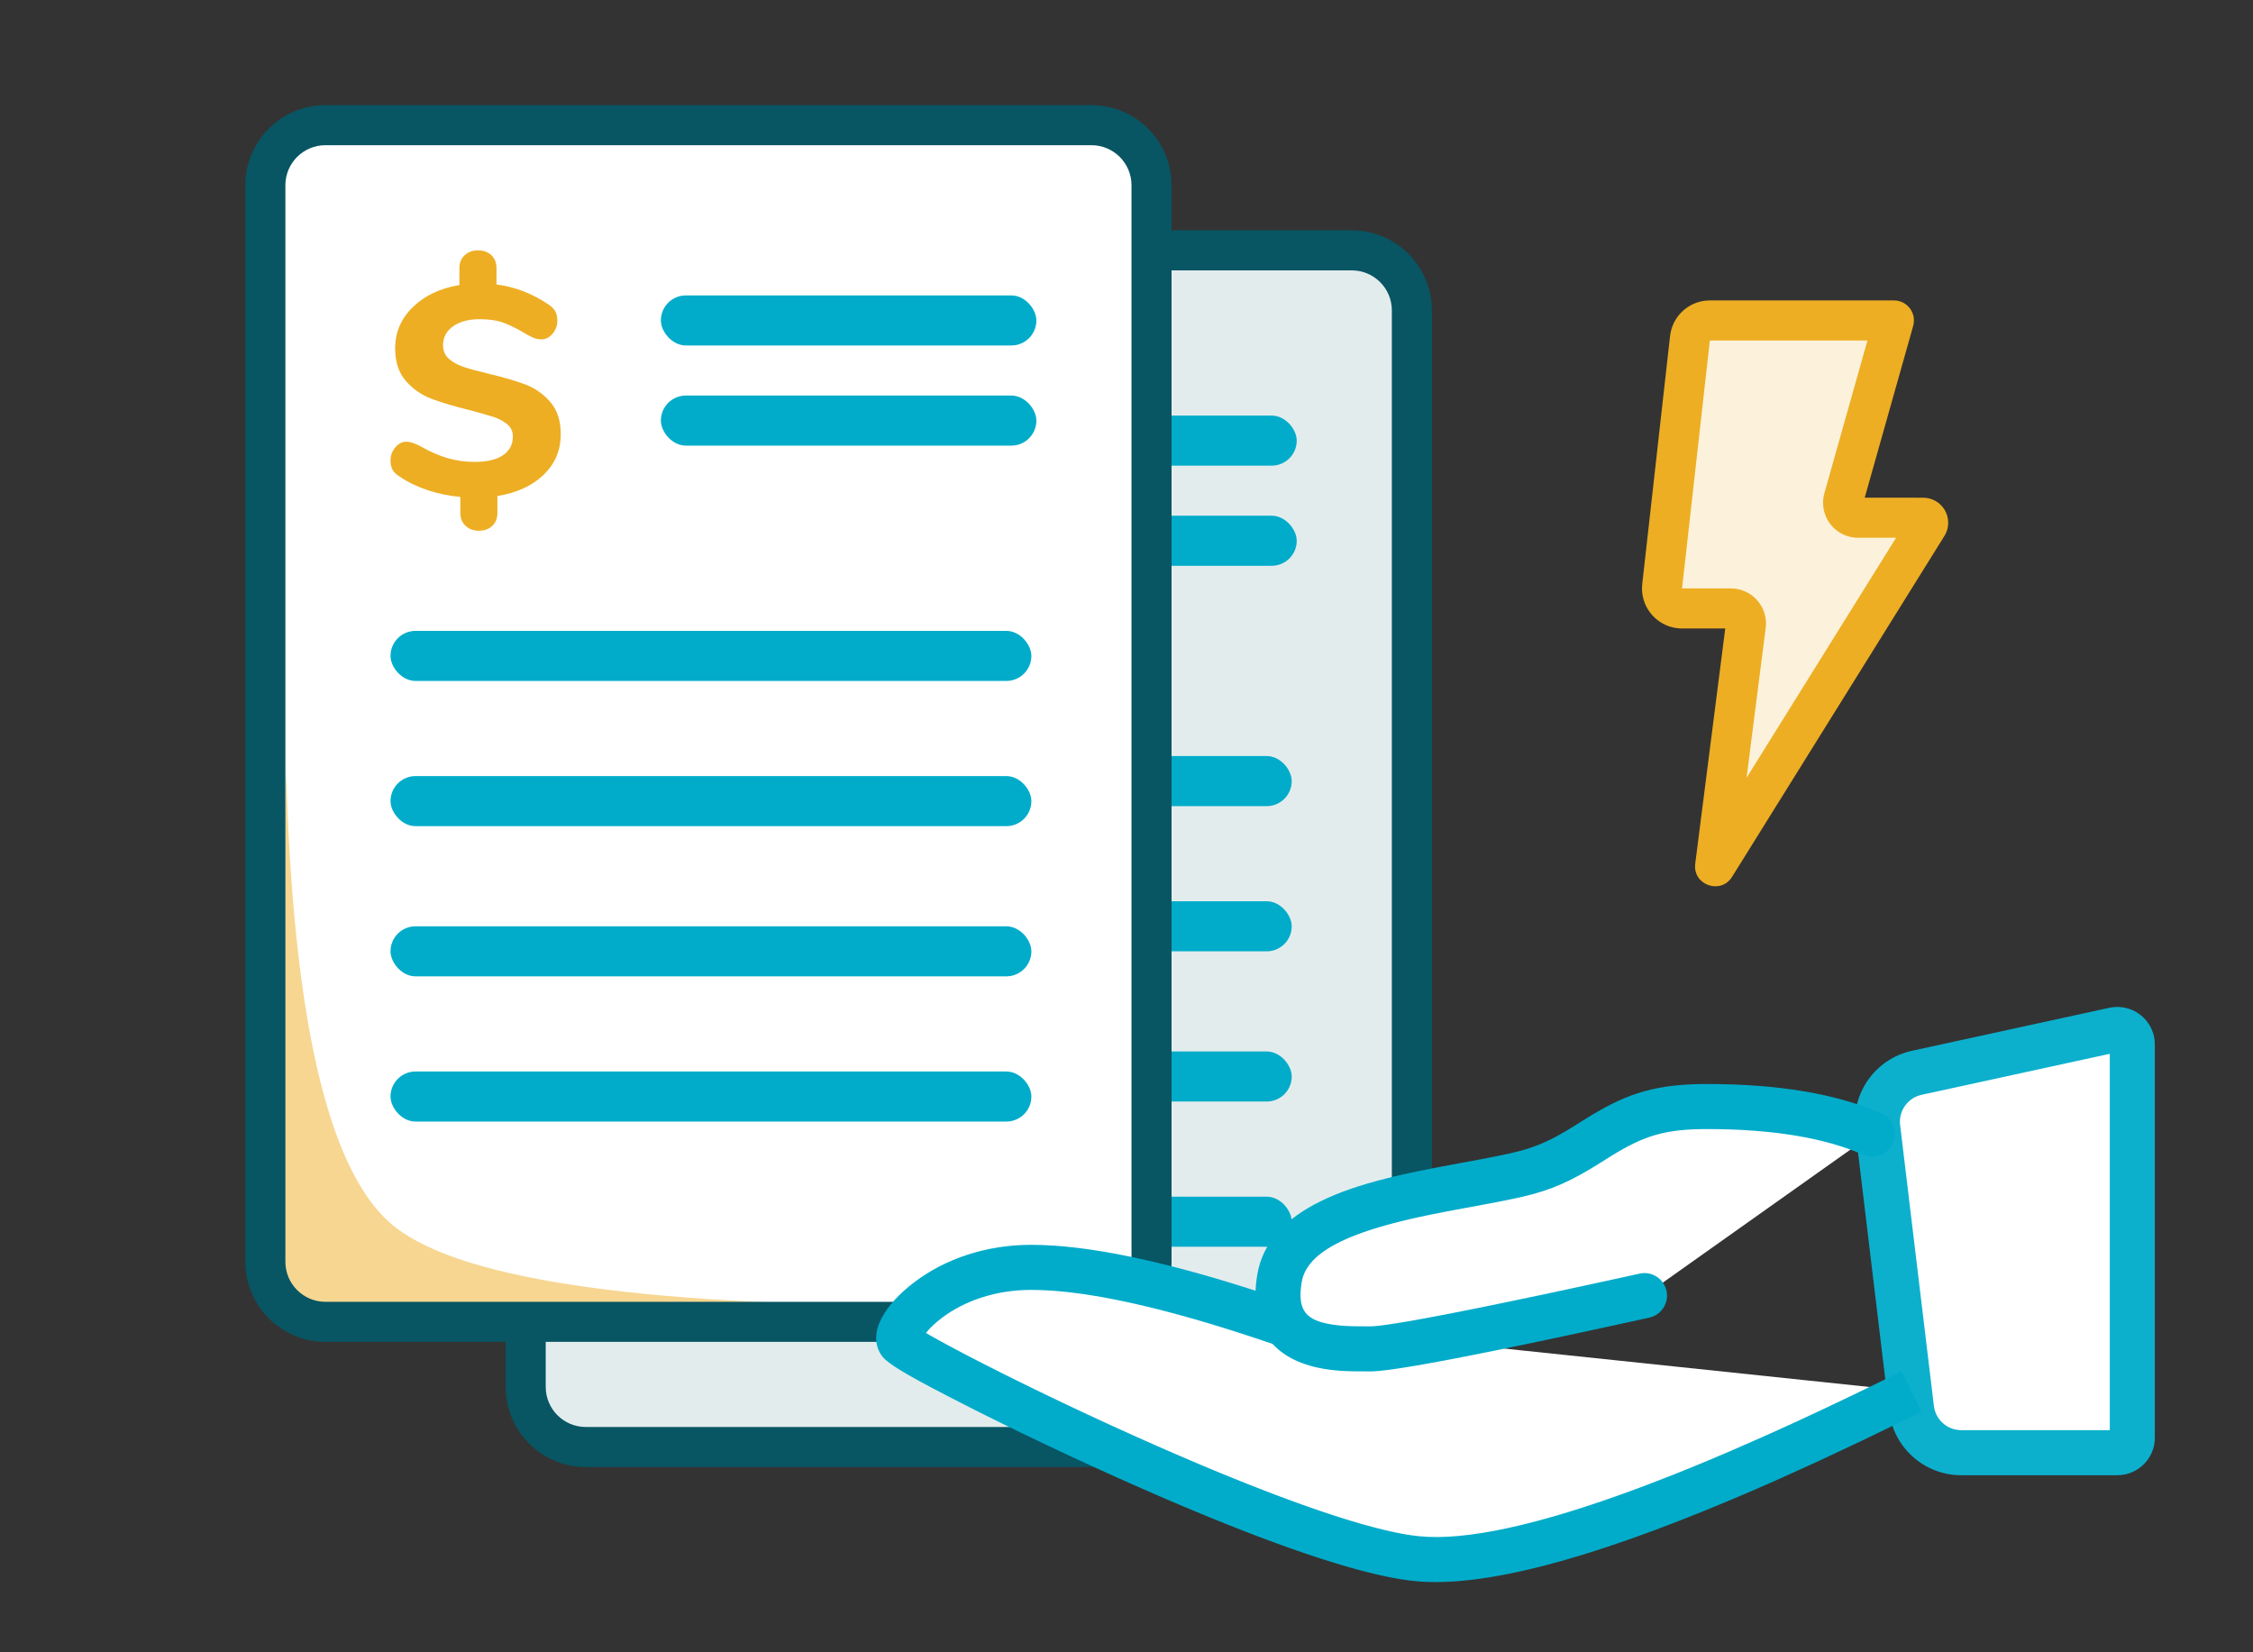 <?xml version="1.0" encoding="UTF-8"?>
<svg width="450px" height="330px" viewBox="0 0 450 330" version="1.1" xmlns="http://www.w3.org/2000/svg" xmlns:xlink="http://www.w3.org/1999/xlink">
    <rect x="0" y="0" width="450" height="330" fill="#333333" stroke="none"/>
    <title>Clearnox - Illustration 6</title>
    <g id="Clearnox---Illustration-6" stroke="none" stroke-width="1" fill="none" fill-rule="evenodd">
        <g id="Group-Copy-2" transform="translate(105, 50)">
            <rect id="Rectangle-Copy-7" fill="#FFFFFF" x="0" y="0" width="177" height="239" rx="6"></rect>
            <path d="M0,235.75 C59.714,235.75 95.776,230.219 108.185,219.157 C120.595,208.096 127.485,178.043 128.857,129 L132,231.171 C131.837,234.67 131.056,236.912 129.658,237.897 C128.259,238.881 125.393,239.207 121.06,238.874 L0,235.75 Z" id="Path-2" fill="#F6D691" transform="translate(66, 184) scale(-1, 1) translate(-66, -184) "></path>
            <rect id="Rectangle-Copy-6" fill="#E3ECED" x="0" y="0" width="177" height="239" rx="12"></rect>
            <path d="M165,-4 L12,-4 C3.163,-4 -4,3.163 -4,12 L-4,227 C-4,235.837 3.163,243 12,243 L165,243 C173.837,243 181,235.837 181,227 L181,12 C181,3.163 173.837,-4 165,-4 Z M12,4 L165,4 C169.418,4 173,7.582 173,12 L173,227 C173,231.418 169.418,235 165,235 L12,235 C7.582,235 4,231.418 4,227 L4,12 C4,7.582 7.582,4 12,4 Z" id="Rectangle" fill="#085563" fill-rule="nonzero"></path>
            <path d="M42.648,81 C43.759,81 44.653,80.674 45.332,80.022 C46.011,79.37 46.35,78.511 46.35,77.444 L46.35,77.444 L46.35,74.067 C50.217,73.435 53.292,72.022 55.575,69.83 C57.858,67.637 59,64.941 59,61.741 C59,59.054 58.311,56.911 56.933,55.311 C55.555,53.711 53.909,52.546 51.996,51.815 C50.083,51.084 47.626,50.363 44.623,49.652 C42.483,49.138 40.817,48.684 39.624,48.289 C38.431,47.894 37.444,47.351 36.662,46.659 C35.881,45.968 35.49,45.069 35.49,43.963 C35.49,42.383 36.158,41.119 37.495,40.17 C38.832,39.222 40.612,38.748 42.833,38.748 C44.766,38.748 46.402,39.005 47.739,39.519 C49.076,40.032 50.587,40.802 52.274,41.83 C52.973,42.225 53.518,42.481 53.909,42.6 C54.3,42.719 54.722,42.778 55.174,42.778 C55.997,42.778 56.727,42.402 57.365,41.652 C58.002,40.901 58.321,40.032 58.321,39.044 C58.321,38.333 58.188,37.721 57.92,37.207 C57.653,36.694 57.211,36.24 56.593,35.844 C53.344,33.632 49.868,32.289 46.165,31.815 L46.165,31.815 L46.165,28.556 C46.165,27.489 45.826,26.63 45.147,25.978 C44.468,25.326 43.574,25 42.463,25 C41.393,25 40.509,25.326 39.809,25.978 C39.11,26.63 38.76,27.489 38.76,28.556 L38.76,28.556 L38.76,31.933 C34.935,32.565 31.839,34.027 29.474,36.319 C27.108,38.61 25.926,41.356 25.926,44.556 C25.926,47.281 26.635,49.454 28.054,51.074 C29.474,52.694 31.171,53.879 33.145,54.63 C35.12,55.38 37.629,56.131 40.673,56.881 C42.771,57.435 44.376,57.889 45.486,58.244 C46.597,58.6 47.533,59.094 48.294,59.726 C49.055,60.358 49.436,61.168 49.436,62.156 C49.436,63.775 48.777,65.03 47.461,65.919 C46.145,66.807 44.252,67.252 41.784,67.252 C39.933,67.252 38.154,67.005 36.446,66.511 C34.739,66.017 32.94,65.237 31.047,64.17 C29.895,63.538 28.929,63.222 28.147,63.222 C27.324,63.222 26.594,63.598 25.956,64.348 C25.319,65.099 25,65.968 25,66.956 C25,67.706 25.134,68.328 25.401,68.822 C25.668,69.316 26.131,69.76 26.789,70.156 C28.394,71.262 30.255,72.17 32.374,72.881 C34.492,73.593 36.683,74.047 38.946,74.244 L38.946,74.244 L38.946,77.444 C38.946,78.511 39.295,79.37 39.995,80.022 C40.694,80.674 41.578,81 42.648,81 Z" id="$" fill="#EDAE23" fill-rule="nonzero"></path>
            <rect id="Rectangle" fill="#00ACCA" x="79" y="33" width="75" height="10" rx="5"></rect>
            <rect id="Rectangle-Copy" fill="#00ACCA" x="79" y="53" width="75" height="10" rx="5"></rect>
            <rect id="Rectangle-Copy-2" fill="#00ACCA" x="25" y="101" width="128" height="10" rx="5"></rect>
            <rect id="Rectangle-Copy-3" fill="#00ACCA" x="25" y="130" width="128" height="10" rx="5"></rect>
            <rect id="Rectangle-Copy-4" fill="#00ACCA" x="25" y="160" width="128" height="10" rx="5"></rect>
            <rect id="Rectangle-Copy-5" fill="#00ACCA" x="25" y="189" width="128" height="10" rx="5"></rect>
        </g>
        <g id="Group-Copy" transform="translate(53, 25)">
            <rect id="Rectangle-Copy-7" fill="#FFFFFF" x="0" y="0" width="177" height="239" rx="6"></rect>
            <path d="M1,235.75 C60.714,235.75 96.776,230.219 109.185,219.157 C121.595,208.096 128.485,178.043 129.857,129 L133,231.171 C132.837,234.67 132.056,236.912 130.658,237.897 C129.259,238.881 126.393,239.207 122.06,238.874 L1,235.75 Z" id="Path-2" fill="#F6D691" transform="translate(67, 184) scale(-1, 1) translate(-67, -184) "></path>
            <path d="M165,-4 L12,-4 C3.163,-4 -4,3.163 -4,12 L-4,227 C-4,235.837 3.163,243 12,243 L165,243 C173.837,243 181,235.837 181,227 L181,12 C181,3.163 173.837,-4 165,-4 Z M12,4 L165,4 C169.418,4 173,7.582 173,12 L173,227 C173,231.418 169.418,235 165,235 L12,235 C7.582,235 4,231.418 4,227 L4,12 C4,7.582 7.582,4 12,4 Z" id="Rectangle" fill="#085563" fill-rule="nonzero"></path>
            <path d="M42.648,81 C43.759,81 44.653,80.674 45.332,80.022 C46.011,79.37 46.35,78.511 46.35,77.444 L46.35,77.444 L46.35,74.067 C50.217,73.435 53.292,72.022 55.575,69.83 C57.858,67.637 59,64.941 59,61.741 C59,59.054 58.311,56.911 56.933,55.311 C55.555,53.711 53.909,52.546 51.996,51.815 C50.083,51.084 47.626,50.363 44.623,49.652 C42.483,49.138 40.817,48.684 39.624,48.289 C38.431,47.894 37.444,47.351 36.662,46.659 C35.881,45.968 35.49,45.069 35.49,43.963 C35.49,42.383 36.158,41.119 37.495,40.17 C38.832,39.222 40.612,38.748 42.833,38.748 C44.766,38.748 46.402,39.005 47.739,39.519 C49.076,40.032 50.587,40.802 52.274,41.83 C52.973,42.225 53.518,42.481 53.909,42.6 C54.3,42.719 54.722,42.778 55.174,42.778 C55.997,42.778 56.727,42.402 57.365,41.652 C58.002,40.901 58.321,40.032 58.321,39.044 C58.321,38.333 58.188,37.721 57.92,37.207 C57.653,36.694 57.211,36.24 56.593,35.844 C53.344,33.632 49.868,32.289 46.165,31.815 L46.165,31.815 L46.165,28.556 C46.165,27.489 45.826,26.63 45.147,25.978 C44.468,25.326 43.574,25 42.463,25 C41.393,25 40.509,25.326 39.809,25.978 C39.11,26.63 38.76,27.489 38.76,28.556 L38.76,28.556 L38.76,31.933 C34.935,32.565 31.839,34.027 29.474,36.319 C27.108,38.61 25.926,41.356 25.926,44.556 C25.926,47.281 26.635,49.454 28.054,51.074 C29.474,52.694 31.171,53.879 33.145,54.63 C35.12,55.38 37.629,56.131 40.673,56.881 C42.771,57.435 44.376,57.889 45.486,58.244 C46.597,58.6 47.533,59.094 48.294,59.726 C49.055,60.358 49.436,61.168 49.436,62.156 C49.436,63.775 48.777,65.03 47.461,65.919 C46.145,66.807 44.252,67.252 41.784,67.252 C39.933,67.252 38.154,67.005 36.446,66.511 C34.739,66.017 32.94,65.237 31.047,64.17 C29.895,63.538 28.929,63.222 28.147,63.222 C27.324,63.222 26.594,63.598 25.956,64.348 C25.319,65.099 25,65.968 25,66.956 C25,67.706 25.134,68.328 25.401,68.822 C25.668,69.316 26.131,69.76 26.789,70.156 C28.394,71.262 30.255,72.17 32.374,72.881 C34.492,73.593 36.683,74.047 38.946,74.244 L38.946,74.244 L38.946,77.444 C38.946,78.511 39.295,79.37 39.995,80.022 C40.694,80.674 41.578,81 42.648,81 Z" id="$" fill="#EDAE23" fill-rule="nonzero"></path>
            <rect id="Rectangle" fill="#00ACCA" x="79" y="34" width="75" height="10" rx="5"></rect>
            <rect id="Rectangle-Copy" fill="#00ACCA" x="79" y="54" width="75" height="10" rx="5"></rect>
            <rect id="Rectangle-Copy-2" fill="#00ACCA" x="25" y="101" width="128" height="10" rx="5"></rect>
            <rect id="Rectangle-Copy-3" fill="#00ACCA" x="25" y="130" width="128" height="10" rx="5"></rect>
            <rect id="Rectangle-Copy-4" fill="#00ACCA" x="25" y="160" width="128" height="10" rx="5"></rect>
            <rect id="Rectangle-Copy-5" fill="#00ACCA" x="25" y="189" width="128" height="10" rx="5"></rect>
        </g>
        <g id="Group-9" transform="translate(179.558, 204.884)">
            <path d="M242.699,0.792 L203.293,9.375 C198.255,10.473 194.877,15.221 195.492,20.34 L202.236,76.442 C202.84,81.467 207.104,85.249 212.165,85.249 L243.338,85.249 C244.995,85.249 246.338,83.905 246.338,82.249 L246.338,3.724 C246.338,2.067 244.995,0.724 243.338,0.724 C243.123,0.724 242.909,0.747 242.699,0.792 Z" id="Path-30-Copy" fill="#FFFFFF"></path>
            <path d="M78.065,59.952 C55.602,52.141 38.384,48.236 26.411,48.236 C8.452,48.236 -1.674,60.514 0.228,63.273 C2.129,66.033 77.182,103.764 103.443,106.412 C120.95,108.178 153.883,97.043 202.243,73.007" id="Path-32-Copy" fill="#FFFFFF"></path>
            <path d="M194.407,21.617 C186.038,17.95 175.029,16.116 161.378,16.116 C140.902,16.116 139.905,26.019 123.442,29.764 C106.979,33.51 78.52,35.559 76.009,50.401 C73.498,65.242 87.799,64.463 94.057,64.515 C98.229,64.549 116.51,61.004 148.9,53.88" id="Path-31-Copy" fill="#FFFFFF"></path>
            <path d="M243.338,-3.776 C242.801,-3.776 242.266,-3.719 241.742,-3.604 L202.335,4.979 C195.03,6.57 190.132,13.454 191.024,20.877 L197.768,76.979 C198.644,84.266 204.826,89.749 212.165,89.749 L243.338,89.749 C247.48,89.749 250.838,86.391 250.838,82.249 L250.838,3.724 C250.838,-0.418 247.48,-3.776 243.338,-3.776 Z M241.837,5.585 L241.837,80.749 L212.165,80.749 C209.381,80.749 207.036,78.669 206.704,75.905 L199.96,19.803 L199.937,19.575 C199.723,16.848 201.554,14.36 204.25,13.772 L241.837,5.585 Z" id="Path-30" fill="#0CB0CD" fill-rule="nonzero"></path>
            <path d="M26.411,43.736 C32.099,43.736 38.823,44.554 46.599,46.186 L48.025,46.492 C48.504,46.597 48.987,46.705 49.473,46.816 L50.945,47.157 C51.44,47.274 51.938,47.394 52.44,47.517 L53.959,47.894 C54.469,48.023 54.983,48.155 55.5,48.29 L57.066,48.703 L58.654,49.134 C58.921,49.207 59.188,49.281 59.457,49.356 L61.08,49.814 C61.353,49.892 61.626,49.971 61.901,50.05 L63.559,50.535 C63.838,50.617 64.117,50.7 64.397,50.784 L66.091,51.295 L67.808,51.825 L69.549,52.372 C69.841,52.465 70.134,52.558 70.428,52.653 L72.204,53.227 L74.003,53.819 L75.826,54.429 L77.673,55.056 C77.983,55.162 78.293,55.269 78.605,55.377 L79.543,55.702 L76.587,64.202 L74.813,63.59 C74.519,63.489 74.226,63.389 73.934,63.29 L72.194,62.703 L70.477,62.132 L68.783,61.579 L67.112,61.042 C66.836,60.954 66.56,60.867 66.285,60.78 L64.649,60.269 L63.036,59.774 C62.769,59.693 62.503,59.613 62.238,59.533 L60.66,59.064 L59.105,58.611 L57.573,58.176 L56.064,57.757 L54.578,57.355 L53.116,56.97 L51.677,56.601 L50.261,56.25 L48.869,55.915 L47.5,55.597 L46.155,55.296 L44.832,55.011 C44.396,54.919 43.963,54.83 43.534,54.744 L42.258,54.493 L41.006,54.259 C40.8,54.221 40.594,54.184 40.389,54.148 L39.172,53.939 C38.57,53.839 37.976,53.745 37.391,53.657 L36.234,53.49 C35.47,53.384 34.721,53.289 33.989,53.206 L32.901,53.089 C32.364,53.034 31.835,52.986 31.315,52.945 L30.287,52.87 C28.932,52.781 27.64,52.736 26.411,52.736 C19.343,52.736 13.133,54.889 8.577,58.316 C7.276,59.294 6.207,60.318 5.453,61.249 L5.383,61.337 L6.042,61.719 L7.027,62.278 L8.119,62.884 L9.312,63.535 L11.052,64.468 L12.949,65.469 L14.467,66.259 L15.522,66.803 L17.341,67.734 L19.216,68.683 L21.145,69.65 L23.121,70.632 L25.141,71.627 L27.201,72.633 L29.295,73.646 L31.42,74.666 L33.571,75.69 C33.931,75.86 34.293,76.031 34.655,76.202 L36.836,77.227 L39.033,78.251 L41.239,79.27 C41.608,79.439 41.977,79.608 42.345,79.777 L45.35,81.144 L47.705,82.204 L50.805,83.583 L53.099,84.591 L55.365,85.577 L58.342,86.854 L60.539,87.784 L62.705,88.689 L64.131,89.279 L66.242,90.143 L68.319,90.98 L69.685,91.524 L71.703,92.317 L73.027,92.831 L74.983,93.579 L76.265,94.062 L77.53,94.532 L78.777,94.99 L80.613,95.652 L82.407,96.285 L83.579,96.69 L84.732,97.082 L85.865,97.46 L86.978,97.824 L88.07,98.175 L89.142,98.511 L90.193,98.833 L91.223,99.141 L92.231,99.434 L93.217,99.713 L94.654,100.103 L95.584,100.345 L96.49,100.571 C96.64,100.607 96.788,100.643 96.935,100.678 L97.807,100.881 L98.654,101.069 L99.478,101.241 L100.277,101.397 L101.051,101.537 C101.305,101.581 101.555,101.622 101.8,101.661 L102.524,101.769 C102.998,101.835 103.455,101.891 103.894,101.935 C113.219,102.875 127.752,99.721 147.342,92.454 L149.422,91.674 C150.822,91.144 152.246,90.593 153.695,90.023 L155.888,89.151 C156.256,89.004 156.626,88.855 156.998,88.704 L159.246,87.787 C159.624,87.632 160.003,87.475 160.384,87.317 L162.688,86.355 C163.075,86.192 163.464,86.028 163.854,85.862 L166.214,84.854 C168.195,84.001 170.215,83.117 172.274,82.2 L174.763,81.086 C175.181,80.897 175.6,80.708 176.021,80.517 L178.565,79.357 C178.992,79.161 179.421,78.964 179.851,78.765 L182.45,77.559 L185.086,76.323 L187.759,75.056 L190.469,73.758 C190.923,73.539 191.379,73.319 191.837,73.098 L194.601,71.755 C195.065,71.529 195.53,71.301 195.997,71.072 L198.816,69.683 L200.24,68.977 L204.245,77.037 C203.263,77.525 202.287,78.008 201.317,78.486 L198.426,79.904 L195.572,81.29 C194.627,81.747 193.688,82.199 192.756,82.645 L189.977,83.968 C185.376,86.148 180.932,88.196 176.642,90.114 L174.087,91.248 L171.569,92.351 C170.735,92.714 169.908,93.071 169.087,93.423 L166.643,94.463 C137.537,106.756 116.422,112.244 102.991,110.889 C102.129,110.802 101.217,110.681 100.256,110.526 L99.421,110.385 L98.563,110.228 L97.682,110.055 L96.778,109.866 C96.473,109.8 96.164,109.732 95.852,109.661 L94.903,109.44 L93.932,109.204 L92.94,108.953 C92.773,108.909 92.605,108.866 92.436,108.821 L91.411,108.547 L90.365,108.257 L89.299,107.953 L88.212,107.634 L87.104,107.3 L85.977,106.951 L84.249,106.402 L83.072,106.018 L81.876,105.62 L80.662,105.208 L79.429,104.783 L78.177,104.344 L76.266,103.66 L74.969,103.187 L73.655,102.701 L71.652,101.949 L69.611,101.167 L67.532,100.357 L65.418,99.52 L63.268,98.655 L61.084,97.764 L58.866,96.846 L57.37,96.219 L55.098,95.258 L52.795,94.273 L51.243,93.601 L48.099,92.227 L46.507,91.524 L44.097,90.45 L41.66,89.353 L39.72,88.472 L37.479,87.446 L34.129,85.896 L31.911,84.858 L29.711,83.82 L27.531,82.782 L25.378,81.749 L23.255,80.722 L21.167,79.702 L19.119,78.693 L17.114,77.697 L15.157,76.716 L12.322,75.277 L10.041,74.103 L7.927,73.004 L6.379,72.188 L4.954,71.426 L3.649,70.715 L2.461,70.053 L1.645,69.586 L1.136,69.289 L0.655,69.002 L-0.017,68.591 L-0.431,68.33 L-0.819,68.077 L-1.354,67.716 L-1.678,67.485 L-1.978,67.263 L-2.254,67.049 L-2.505,66.843 L-2.733,66.643 L-2.938,66.451 L-3.12,66.265 C-3.262,66.112 -3.381,65.967 -3.478,65.826 C-6.493,61.45 -2.879,55.672 3.167,51.124 C9.255,46.543 17.355,43.736 26.411,43.736 Z" id="Path-32" fill="#00ACCA" fill-rule="nonzero"></path>
            <path d="M161.378,11.616 C175.602,11.616 187.207,13.549 196.213,17.495 C198.489,18.493 199.526,21.147 198.529,23.423 C197.531,25.699 194.877,26.736 192.601,25.739 C184.869,22.351 174.455,20.616 161.378,20.616 C153.038,20.616 148.857,21.942 142.499,25.839 L139.916,27.459 C134.367,30.938 130.372,32.803 124.44,34.152 L123.246,34.417 L122.411,34.595 L121.081,34.868 L119.639,35.153 L116.602,35.729 L110.698,36.824 L108.836,37.179 L106.732,37.594 L105.197,37.91 L104.093,38.146 L103.015,38.384 L101.963,38.625 L100.938,38.869 L99.938,39.115 L98.964,39.364 L98.016,39.616 L97.093,39.871 L96.196,40.129 C96.049,40.172 95.903,40.215 95.758,40.259 L94.899,40.521 L94.066,40.787 C93.929,40.832 93.793,40.877 93.659,40.922 L92.864,41.193 C92.733,41.238 92.604,41.284 92.476,41.33 L91.718,41.606 L90.986,41.886 L90.279,42.17 C90.164,42.217 90.049,42.265 89.935,42.313 L89.266,42.602 C83.899,44.982 81.02,47.758 80.446,51.151 C79.562,56.38 81.004,58.491 85.313,59.43 L85.823,59.533 C85.91,59.55 85.998,59.566 86.087,59.581 L86.636,59.67 L87.164,59.744 L87.647,59.803 L88.13,59.853 L88.623,59.895 L89.133,59.929 C89.22,59.934 89.308,59.939 89.398,59.943 L90.242,59.977 L91.186,59.998 L92.257,60.008 L94.208,60.015 L94.602,60.001 L95.077,59.968 L95.437,59.935 L96.043,59.87 L96.729,59.785 L97.493,59.681 L98.335,59.558 L99.58,59.364 L100.964,59.135 L102.887,58.802 L104.58,58.497 L107.376,57.976 L110.477,57.379 L112.713,56.939 L116.949,56.088 L121.593,55.135 L128.929,53.597 L135.387,52.217 L142.363,50.705 L147.933,49.485 C150.36,48.951 152.761,50.486 153.295,52.914 C153.829,55.341 152.294,57.741 149.866,58.275 L140.402,60.343 L133.469,61.835 L125.593,63.5 L119.919,64.672 L116.654,65.333 L114.197,65.822 L110.224,66.593 L107.642,67.078 L105.27,67.509 L103.108,67.885 L101.529,68.147 L100.083,68.374 L98.769,68.567 L97.587,68.725 L96.787,68.821 L96.294,68.875 L95.834,68.919 L95.205,68.97 L94.649,69.002 L94.318,69.013 L92.133,69.008 L91.295,69 L90.52,68.988 L89.799,68.968 L89.12,68.942 L88.472,68.907 L87.847,68.864 C87.744,68.856 87.641,68.847 87.539,68.838 L86.926,68.779 C86.824,68.768 86.721,68.757 86.618,68.745 L85.995,68.668 L85.676,68.625 C84.881,68.514 84.112,68.374 83.371,68.205 L82.742,68.053 C74.452,65.93 69.826,59.972 71.572,49.65 C72.654,43.255 77.117,38.524 84.182,35.047 C87.861,33.236 92.12,31.785 97.389,30.462 L98.727,30.133 C98.954,30.079 99.182,30.025 99.413,29.971 L100.817,29.649 L102.268,29.33 C102.759,29.224 103.258,29.119 103.765,29.014 L105.373,28.687 L107.575,28.256 L112.099,27.409 L116.388,26.613 L117.902,26.322 L119.279,26.05 L120.54,25.792 L121.327,25.624 L122.443,25.377 C127.044,24.33 130.125,22.934 134.593,20.172 L137.315,18.463 L138.239,17.897 C145.708,13.386 151.393,11.616 161.378,11.616 Z" id="Path-31" fill="#00ACCA" fill-rule="nonzero"></path>
        </g>
        <path d="M337.543,67.554 L331.988,117.076 C331.742,119.272 333.322,121.251 335.517,121.497 C335.665,121.514 335.814,121.522 335.963,121.522 L345.725,121.522 C347.382,121.522 348.725,122.865 348.725,124.522 C348.725,124.649 348.717,124.776 348.701,124.902 L342.561,173 L342.561,173 L384.966,104.931 C385.258,104.462 385.115,103.845 384.646,103.553 C384.488,103.454 384.304,103.402 384.118,103.402 L371.126,103.402 C369.469,103.402 368.126,102.059 368.126,100.402 C368.126,100.126 368.164,99.852 368.239,99.587 L378.279,64 L378.279,64 L341.518,64 C339.481,64 337.77,65.53 337.543,67.554 Z" id="Path-33" fill="#FCF2DB"></path>
        <path d="M378.279,60 L341.518,60 C337.444,60 334.021,63.06 333.567,67.108 L328.013,116.63 C327.52,121.021 330.68,124.98 335.071,125.472 L335.368,125.5 C335.566,125.515 335.764,125.522 335.963,125.522 L344.589,125.522 L338.594,172.494 C338.05,176.753 343.686,178.76 345.957,175.115 L388.361,107.046 C389.821,104.702 389.105,101.618 386.761,100.158 L386.52,100.017 C385.785,99.614 384.959,99.402 384.118,99.402 L372.447,99.401 L382.128,65.086 C382.848,62.534 380.931,60 378.279,60 Z M341.518,68 L372.993,68 L364.389,98.501 C364.215,99.12 364.126,99.759 364.126,100.402 L364.13,100.643 C364.257,104.397 367.341,107.402 371.126,107.402 L378.714,107.401 L348.847,155.344 L352.669,125.408 C352.706,125.114 352.725,124.818 352.725,124.522 C352.725,120.656 349.591,117.522 345.725,117.522 L335.963,117.522 L341.518,68 Z" id="Path-33-Copy" fill="#EDAE23" fill-rule="nonzero"></path>
    </g>
</svg>